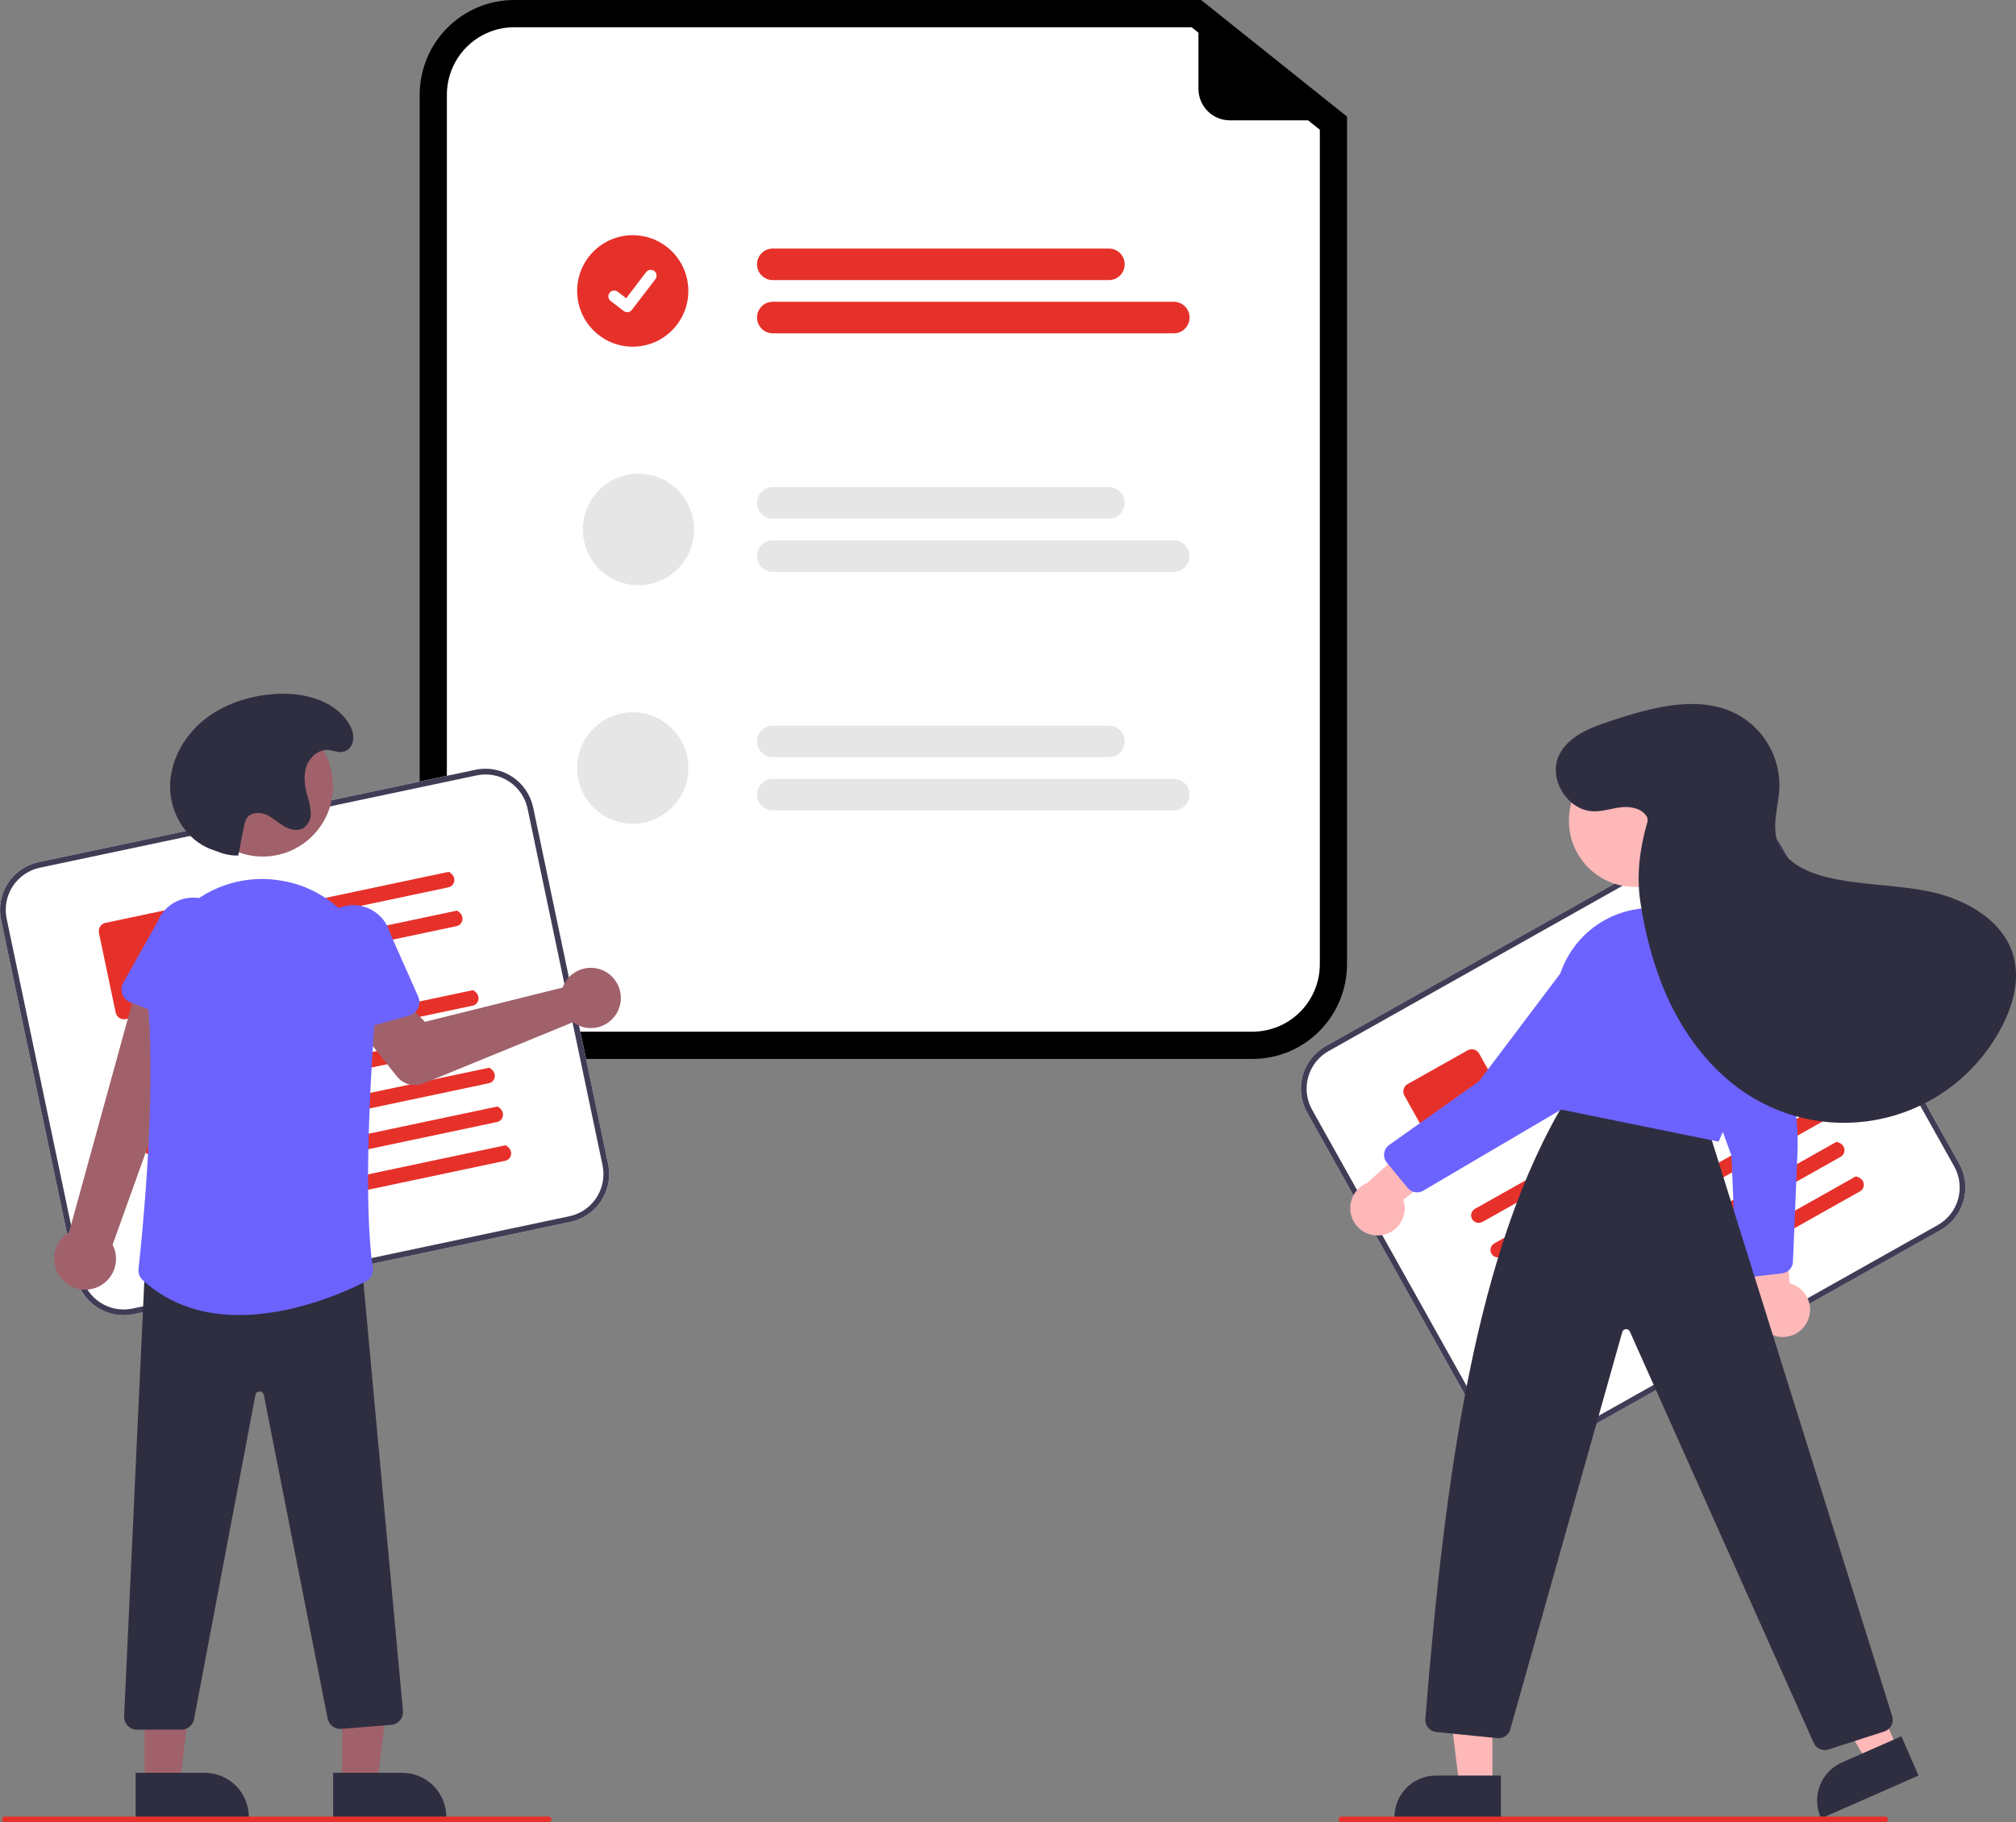 <svg width="187" height="169" viewBox="0 0 187 169" fill="none" xmlns="http://www.w3.org/2000/svg">
<rect x="0" y="0" width="187" height="169" fill="#808080" stroke="none"/>
<g clip-path="url(#clip0_598_1700)">
<path d="M116.186 98.206H47.69C45.367 98.204 43.141 97.278 41.498 95.631C39.856 93.984 38.932 91.752 38.929 89.424V8.783C38.932 6.454 39.856 4.222 41.498 2.575C43.141 0.929 45.367 0.003 47.69 0H111.415L124.947 10.813V89.424C124.945 91.752 124.021 93.984 122.378 95.631C120.736 97.278 118.509 98.204 116.186 98.206Z" fill="black"/>
<path d="M47.69 2.528C46.036 2.53 44.45 3.19 43.281 4.362C42.111 5.535 41.453 7.124 41.451 8.783V89.424C41.453 91.082 42.111 92.671 43.281 93.844C44.45 95.016 46.036 95.676 47.69 95.678H116.186C117.841 95.676 119.426 95.016 120.596 93.844C121.766 92.671 122.424 91.082 122.425 89.424V12.031L110.533 2.528H47.69Z" fill="white"/>
<path d="M102.864 25.977H71.679C71.487 25.977 71.297 25.939 71.12 25.866C70.943 25.792 70.782 25.684 70.647 25.549C70.512 25.413 70.404 25.251 70.331 25.074C70.257 24.897 70.22 24.706 70.22 24.514C70.22 24.322 70.257 24.132 70.331 23.955C70.404 23.777 70.512 23.616 70.647 23.48C70.782 23.344 70.943 23.237 71.12 23.163C71.297 23.09 71.487 23.052 71.679 23.052H102.864C103.056 23.052 103.245 23.09 103.422 23.163C103.599 23.237 103.76 23.344 103.896 23.48C104.031 23.616 104.139 23.777 104.212 23.955C104.285 24.132 104.323 24.322 104.323 24.514C104.323 24.706 104.285 24.897 104.212 25.074C104.139 25.251 104.031 25.413 103.896 25.549C103.76 25.684 103.599 25.792 103.422 25.866C103.245 25.939 103.056 25.977 102.864 25.977Z" fill="#E6312A"/>
<path d="M108.882 30.912H71.679C71.292 30.912 70.921 30.758 70.647 30.484C70.373 30.21 70.22 29.838 70.22 29.45C70.22 29.062 70.373 28.69 70.647 28.416C70.921 28.141 71.292 27.987 71.679 27.987H108.882C109.269 27.987 109.64 28.141 109.914 28.416C110.187 28.69 110.341 29.062 110.341 29.45C110.341 29.838 110.187 30.21 109.914 30.484C109.64 30.758 109.269 30.912 108.882 30.912Z" fill="#E6312A"/>
<path d="M102.864 48.098H71.679C71.292 48.098 70.921 47.944 70.647 47.67C70.373 47.395 70.22 47.023 70.22 46.635C70.22 46.248 70.373 45.876 70.647 45.601C70.921 45.327 71.292 45.173 71.679 45.173H102.864C103.251 45.173 103.622 45.327 103.896 45.601C104.169 45.876 104.323 46.248 104.323 46.635C104.323 47.023 104.169 47.395 103.896 47.67C103.622 47.944 103.251 48.098 102.864 48.098Z" fill="#E6E6E6"/>
<path d="M108.882 53.033H71.679C71.292 53.033 70.921 52.879 70.647 52.605C70.373 52.331 70.22 51.959 70.22 51.571C70.22 51.183 70.373 50.811 70.647 50.537C70.921 50.263 71.292 50.108 71.679 50.108H108.882C109.269 50.108 109.64 50.263 109.914 50.537C110.187 50.811 110.341 51.183 110.341 51.571C110.341 51.959 110.187 52.331 109.914 52.605C109.64 52.879 109.269 53.033 108.882 53.033Z" fill="#E6E6E6"/>
<path d="M102.864 70.219H71.679C71.292 70.219 70.921 70.065 70.647 69.791C70.373 69.516 70.22 69.144 70.22 68.757C70.22 68.369 70.373 67.997 70.647 67.722C70.921 67.448 71.292 67.294 71.679 67.294H102.864C103.251 67.294 103.622 67.448 103.896 67.722C104.169 67.997 104.323 68.369 104.323 68.757C104.323 69.144 104.169 69.516 103.896 69.791C103.622 70.065 103.251 70.219 102.864 70.219Z" fill="#E6E6E6"/>
<path d="M108.882 75.155H71.679C71.292 75.155 70.921 75.001 70.647 74.726C70.373 74.452 70.22 74.08 70.22 73.692C70.22 73.304 70.373 72.932 70.647 72.658C70.921 72.384 71.292 72.23 71.679 72.23H108.882C109.269 72.23 109.64 72.384 109.914 72.658C110.187 72.932 110.341 73.304 110.341 73.692C110.341 74.08 110.187 74.452 109.914 74.726C109.64 75.001 109.269 75.155 108.882 75.155Z" fill="#E6E6E6"/>
<path d="M58.692 32.151C61.54 32.151 63.849 29.837 63.849 26.982C63.849 24.127 61.54 21.812 58.692 21.812C55.844 21.812 53.536 24.127 53.536 26.982C53.536 29.837 55.844 32.151 58.692 32.151Z" fill="#E6312A"/>
<path d="M58.181 28.954C58.065 28.954 57.952 28.916 57.859 28.847L57.854 28.843L56.642 27.913C56.529 27.826 56.455 27.697 56.436 27.555C56.417 27.413 56.456 27.27 56.542 27.157C56.629 27.043 56.758 26.969 56.899 26.95C57.041 26.931 57.184 26.969 57.297 27.056L58.082 27.66L59.937 25.234C59.98 25.177 60.034 25.13 60.095 25.095C60.156 25.059 60.224 25.036 60.294 25.027C60.364 25.018 60.435 25.023 60.503 25.041C60.572 25.059 60.636 25.091 60.692 25.134L60.681 25.15L60.692 25.134C60.806 25.221 60.88 25.35 60.898 25.492C60.917 25.634 60.879 25.777 60.792 25.891L58.61 28.743C58.56 28.808 58.495 28.862 58.42 28.898C58.346 28.935 58.264 28.954 58.182 28.953L58.181 28.954Z" fill="white"/>
<path d="M59.223 54.272C62.071 54.272 64.38 51.958 64.38 49.103C64.38 46.248 62.071 43.934 59.223 43.934C56.375 43.934 54.067 46.248 54.067 49.103C54.067 51.958 56.375 54.272 59.223 54.272Z" fill="#E6E6E6"/>
<path d="M58.692 76.393C61.54 76.393 63.849 74.079 63.849 71.224C63.849 68.369 61.54 66.055 58.692 66.055C55.844 66.055 53.536 68.369 53.536 71.224C53.536 74.079 55.844 76.393 58.692 76.393Z" fill="#E6E6E6"/>
<path d="M124.684 11.161H114.083C113.31 11.161 112.567 10.853 112.02 10.304C111.473 9.755 111.166 9.011 111.166 8.236V0.387C111.166 0.353 111.175 0.319 111.193 0.29C111.212 0.261 111.238 0.237 111.269 0.222C111.299 0.207 111.334 0.201 111.368 0.205C111.402 0.209 111.434 0.222 111.461 0.244L124.797 10.835C124.827 10.858 124.849 10.89 124.859 10.927C124.87 10.963 124.869 11.002 124.856 11.038C124.844 11.074 124.821 11.105 124.79 11.127C124.759 11.149 124.722 11.161 124.684 11.161Z" fill="black"/>
<path d="M52.925 113.316L12.399 121.879C11.228 122.125 10.007 121.895 9.005 121.24C8.002 120.585 7.3 119.559 7.052 118.385L0.098 85.312C-0.148 84.138 0.081 82.914 0.735 81.909C1.388 80.904 2.412 80.2 3.583 79.951L44.109 71.388C45.28 71.142 46.501 71.372 47.503 72.027C48.505 72.682 49.208 73.709 49.456 74.882L56.41 107.956C56.656 109.13 56.426 110.353 55.773 111.358C55.12 112.363 54.095 113.067 52.925 113.316Z" fill="white"/>
<path d="M52.925 113.316L12.399 121.879C11.228 122.125 10.007 121.895 9.005 121.24C8.002 120.585 7.3 119.559 7.052 118.385L0.098 85.312C-0.148 84.138 0.081 82.914 0.735 81.909C1.388 80.904 2.412 80.2 3.583 79.951L44.109 71.388C45.28 71.142 46.501 71.372 47.503 72.027C48.505 72.682 49.208 73.709 49.456 74.882L56.41 107.956C56.656 109.13 56.426 110.353 55.773 111.358C55.12 112.363 54.095 113.067 52.925 113.316ZM3.692 80.472C2.66 80.692 1.756 81.313 1.179 82.2C0.603 83.086 0.401 84.166 0.617 85.202L7.571 118.275C7.79 119.311 8.41 120.217 9.294 120.795C10.179 121.373 11.256 121.575 12.289 121.358L52.815 112.795C53.848 112.576 54.752 111.954 55.328 111.068C55.905 110.181 56.107 109.101 55.89 108.065L48.936 74.992C48.717 73.957 48.098 73.051 47.213 72.473C46.329 71.895 45.252 71.692 44.218 71.909L3.692 80.472Z" fill="#3F3D56"/>
<path d="M41.591 82.293L21.138 86.615C20.959 86.656 20.771 86.628 20.612 86.536C20.453 86.444 20.334 86.295 20.281 86.119C20.256 86.027 20.25 85.931 20.264 85.837C20.278 85.743 20.311 85.652 20.36 85.571C20.41 85.49 20.475 85.42 20.553 85.365C20.631 85.311 20.718 85.272 20.811 85.253L41.631 80.853C42.444 81.313 42.187 82.167 41.591 82.293Z" fill="#E6312A"/>
<path d="M42.347 85.89L21.894 90.211C21.715 90.253 21.527 90.225 21.368 90.133C21.209 90.041 21.09 89.892 21.037 89.716C21.012 89.624 21.007 89.528 21.02 89.434C21.034 89.34 21.067 89.249 21.116 89.168C21.166 89.087 21.232 89.017 21.309 88.962C21.387 88.907 21.474 88.869 21.567 88.849L42.387 84.45C43.2 84.909 42.943 85.764 42.347 85.89Z" fill="#E6312A"/>
<path d="M17.903 93.193L11.661 94.512C11.457 94.555 11.245 94.515 11.07 94.401C10.896 94.287 10.774 94.108 10.73 93.904L9.178 86.52C9.135 86.315 9.175 86.102 9.289 85.927C9.402 85.752 9.581 85.63 9.785 85.587L16.026 84.268C16.23 84.225 16.443 84.265 16.617 84.379C16.792 84.493 16.914 84.672 16.957 84.876L18.51 92.26C18.553 92.464 18.513 92.677 18.399 92.852C18.285 93.027 18.107 93.15 17.903 93.193Z" fill="#E6312A"/>
<path d="M43.836 93.266L12.621 99.861C12.442 99.903 12.254 99.875 12.095 99.783C11.936 99.691 11.817 99.542 11.764 99.365C11.739 99.274 11.734 99.178 11.747 99.084C11.761 98.99 11.794 98.899 11.843 98.818C11.893 98.737 11.959 98.667 12.036 98.612C12.114 98.557 12.201 98.519 12.294 98.499L43.876 91.826C44.689 92.285 44.432 93.14 43.836 93.266Z" fill="#E6312A"/>
<path d="M44.592 96.863L13.377 103.459C13.198 103.501 13.01 103.473 12.851 103.381C12.692 103.289 12.574 103.139 12.52 102.963C12.496 102.871 12.49 102.775 12.504 102.681C12.517 102.587 12.55 102.497 12.6 102.416C12.649 102.335 12.715 102.265 12.792 102.21C12.87 102.155 12.958 102.117 13.051 102.097L44.633 95.424C45.446 95.883 45.188 96.737 44.592 96.863Z" fill="#E6312A"/>
<path d="M45.348 100.459L14.133 107.055C13.954 107.096 13.766 107.068 13.607 106.976C13.448 106.884 13.33 106.735 13.276 106.559C13.251 106.467 13.246 106.371 13.259 106.277C13.273 106.183 13.306 106.093 13.355 106.011C13.405 105.93 13.471 105.86 13.548 105.806C13.626 105.751 13.714 105.712 13.806 105.693L45.388 99.019C46.201 99.479 45.944 100.333 45.348 100.459Z" fill="#E6312A"/>
<path d="M46.104 104.056L14.89 110.651C14.711 110.693 14.523 110.665 14.363 110.573C14.204 110.481 14.086 110.332 14.032 110.156C14.008 110.064 14.002 109.968 14.016 109.874C14.03 109.78 14.062 109.689 14.112 109.608C14.162 109.527 14.227 109.457 14.305 109.402C14.382 109.347 14.47 109.309 14.563 109.289L46.145 102.616C46.958 103.075 46.701 103.93 46.104 104.056Z" fill="#E6312A"/>
<path d="M46.86 107.651L15.646 114.247C15.467 114.289 15.279 114.261 15.12 114.169C14.96 114.077 14.842 113.927 14.788 113.751C14.764 113.659 14.758 113.563 14.772 113.469C14.786 113.375 14.818 113.285 14.868 113.204C14.918 113.123 14.983 113.053 15.061 112.998C15.138 112.943 15.226 112.905 15.319 112.885L46.901 106.212C47.714 106.671 47.457 107.525 46.86 107.651Z" fill="#E6312A"/>
<path d="M52.37 91.186C52.3 91.315 52.239 91.449 52.189 91.588L39.41 94.766L37.187 92.461L33.278 95.37L36.818 99.834C37.104 100.195 37.499 100.453 37.943 100.57C38.388 100.686 38.858 100.655 39.284 100.481L53.15 94.8C53.606 95.137 54.153 95.326 54.719 95.343C55.284 95.36 55.842 95.204 56.317 94.896C56.792 94.587 57.162 94.141 57.378 93.617C57.594 93.093 57.646 92.515 57.526 91.96C57.407 91.406 57.121 90.901 56.709 90.513C56.296 90.125 55.775 89.872 55.215 89.788C54.655 89.704 54.084 89.792 53.575 90.042C53.067 90.292 52.647 90.691 52.37 91.186Z" fill="#A0616A"/>
<path d="M8.752 119.475C9.15 119.351 9.517 119.142 9.825 118.861C10.134 118.581 10.378 118.235 10.54 117.85C10.701 117.465 10.776 117.048 10.76 116.631C10.744 116.213 10.636 115.804 10.445 115.433L19.239 90.93L13.132 89.845L6.408 114.271C5.807 114.635 5.359 115.206 5.15 115.878C4.941 116.55 4.985 117.275 5.274 117.917C5.563 118.558 6.077 119.071 6.718 119.358C7.359 119.645 8.082 119.687 8.752 119.475Z" fill="#A0616A"/>
<path d="M18.122 95.279L12.092 92.96C11.921 92.894 11.765 92.791 11.637 92.659C11.508 92.528 11.409 92.37 11.347 92.197C11.285 92.023 11.261 91.839 11.276 91.655C11.292 91.472 11.346 91.293 11.437 91.133L14.6 85.51C14.942 84.633 15.617 83.926 16.478 83.547C17.338 83.167 18.314 83.145 19.191 83.485C20.067 83.826 20.774 84.5 21.155 85.362C21.536 86.224 21.561 87.201 21.224 88.081L19.829 94.362C19.789 94.541 19.71 94.71 19.599 94.857C19.488 95.004 19.347 95.125 19.185 95.212C19.023 95.299 18.844 95.35 18.661 95.362C18.477 95.374 18.294 95.345 18.122 95.279Z" fill="#6C63FF"/>
<path d="M31.733 165.478L34.987 165.478L36.536 152.893L31.732 152.893L31.733 165.478Z" fill="#A0616A"/>
<path d="M30.902 164.412L37.312 164.412H37.312C37.849 164.412 38.38 164.518 38.876 164.724C39.371 164.93 39.821 165.231 40.201 165.611C40.58 165.992 40.881 166.443 41.086 166.94C41.291 167.437 41.397 167.969 41.397 168.507V168.64L30.902 168.64L30.902 164.412Z" fill="#2F2E41"/>
<path d="M13.414 165.478L16.669 165.478L18.217 152.893L13.413 152.893L13.414 165.478Z" fill="#A0616A"/>
<path d="M12.584 164.412L18.993 164.412H18.994C19.53 164.412 20.061 164.518 20.557 164.724C21.052 164.93 21.503 165.231 21.882 165.611C22.262 165.992 22.562 166.443 22.768 166.94C22.973 167.437 23.079 167.969 23.079 168.507V168.64L12.584 168.64L12.584 164.412Z" fill="#2F2E41"/>
<path d="M16.826 160.413H12.707C12.545 160.413 12.385 160.38 12.237 160.316C12.088 160.252 11.954 160.159 11.842 160.041C11.731 159.924 11.644 159.785 11.588 159.634C11.531 159.482 11.506 159.32 11.514 159.158L13.47 117.019L13.593 117.016L33.483 116.496L37.376 158.659C37.391 158.817 37.374 158.977 37.327 159.128C37.28 159.28 37.203 159.42 37.102 159.542C37 159.664 36.875 159.764 36.734 159.837C36.593 159.909 36.44 159.953 36.282 159.966L31.655 160.337C31.364 160.36 31.075 160.276 30.842 160.1C30.609 159.925 30.448 159.67 30.39 159.384L24.472 129.369C24.456 129.278 24.407 129.196 24.336 129.137C24.264 129.078 24.174 129.048 24.082 129.05H24.08C23.987 129.048 23.897 129.079 23.826 129.139C23.754 129.198 23.706 129.281 23.691 129.372L17.998 159.446C17.944 159.718 17.798 159.963 17.584 160.139C17.37 160.316 17.102 160.412 16.826 160.413Z" fill="#2F2E41"/>
<path d="M24.371 79.437C27.972 79.437 30.892 76.51 30.892 72.9C30.892 69.29 27.972 66.363 24.371 66.363C20.77 66.363 17.85 69.29 17.85 72.9C17.85 76.51 20.77 79.437 24.371 79.437Z" fill="#A0616A"/>
<path d="M22.184 121.958C19.077 121.958 15.884 121.139 13.238 118.717C13.097 118.589 12.989 118.43 12.921 118.252C12.853 118.074 12.828 117.882 12.848 117.693C13.131 115.142 14.505 101.969 13.731 93.17C13.58 91.526 13.812 89.87 14.409 88.332C15.006 86.793 15.952 85.415 17.171 84.306C18.369 83.199 19.807 82.387 21.372 81.932C22.936 81.478 24.585 81.395 26.188 81.689C26.269 81.703 26.35 81.719 26.431 81.734C31.652 82.747 35.279 87.59 34.868 93C34.27 100.894 33.733 111.571 34.576 117.61C34.611 117.857 34.568 118.109 34.453 118.33C34.338 118.551 34.157 118.731 33.935 118.844C32.017 119.815 27.211 121.958 22.184 121.958Z" fill="#6C63FF"/>
<path d="M30.693 95.749C30.54 95.647 30.411 95.513 30.314 95.357C30.218 95.2 30.156 95.024 30.133 94.841L29.339 88.457C29.087 87.549 29.204 86.578 29.665 85.756C30.126 84.935 30.893 84.33 31.798 84.075C32.703 83.819 33.672 83.934 34.493 84.394C35.314 84.854 35.919 85.621 36.176 86.528L38.793 92.426C38.868 92.594 38.905 92.776 38.903 92.961C38.901 93.145 38.86 93.326 38.781 93.493C38.703 93.66 38.59 93.808 38.449 93.926C38.309 94.045 38.144 94.132 37.967 94.181L31.745 95.917C31.568 95.967 31.382 95.977 31.201 95.948C31.019 95.919 30.846 95.852 30.693 95.749Z" fill="#6C63FF"/>
<path d="M22.095 79.344C21.478 79.356 20.864 79.244 20.29 79.017C20.038 78.919 19.775 78.839 19.523 78.741C17.297 77.879 15.83 75.502 15.777 73.11C15.725 70.718 16.961 68.396 18.796 66.865C20.631 65.335 23.008 64.55 25.388 64.368C27.952 64.172 30.838 64.824 32.271 66.964C32.652 67.534 32.919 68.225 32.693 68.913C32.625 69.121 32.505 69.307 32.343 69.453C31.703 70.023 31.065 69.594 30.413 69.556C29.516 69.504 28.711 70.232 28.422 71.084C28.132 71.936 28.26 72.874 28.494 73.743C28.672 74.266 28.784 74.809 28.828 75.36C28.846 75.636 28.795 75.913 28.677 76.163C28.559 76.414 28.38 76.63 28.156 76.792C27.595 77.131 26.86 76.935 26.299 76.596C25.739 76.257 25.255 75.786 24.649 75.536C24.044 75.287 23.23 75.342 22.878 75.895C22.766 76.097 22.69 76.316 22.654 76.543C22.338 77.986 22.411 77.901 22.095 79.344Z" fill="#2F2E41"/>
<path d="M50.886 169H0.443C0.372 169 0.305 168.972 0.255 168.922C0.205 168.872 0.177 168.805 0.177 168.734C0.177 168.663 0.205 168.596 0.255 168.546C0.305 168.496 0.372 168.468 0.443 168.468H50.886C50.956 168.468 51.023 168.496 51.073 168.546C51.123 168.596 51.151 168.663 51.151 168.734C51.151 168.805 51.123 168.872 51.073 168.922C51.023 168.972 50.956 169 50.886 169Z" fill="#E6312A"/>
<path d="M180.004 114.077L143.883 134.388C142.838 134.974 141.605 135.12 140.453 134.795C139.301 134.47 138.325 133.701 137.738 132.655L121.244 103.176C120.659 102.129 120.513 100.893 120.837 99.738C121.161 98.583 121.929 97.605 122.972 97.017L159.094 76.706C160.138 76.12 161.371 75.973 162.523 76.298C163.675 76.623 164.651 77.393 165.238 78.438L181.733 107.917C182.317 108.964 182.463 110.2 182.139 111.355C181.815 112.51 181.047 113.489 180.004 114.077Z" fill="white"/>
<path d="M180.004 114.077L143.883 134.388C142.838 134.974 141.605 135.12 140.453 134.795C139.301 134.47 138.325 133.701 137.738 132.655L121.244 103.176C120.659 102.129 120.513 100.893 120.837 99.738C121.161 98.583 121.929 97.605 122.972 97.017L159.094 76.706C160.138 76.12 161.371 75.973 162.523 76.298C163.675 76.623 164.651 77.393 165.238 78.438L181.733 107.917C182.317 108.964 182.463 110.2 182.139 111.355C181.815 112.51 181.047 113.489 180.004 114.077ZM123.232 97.481C122.311 98 121.634 98.863 121.348 99.882C121.062 100.901 121.191 101.992 121.707 102.916L138.202 132.395C138.719 133.317 139.581 133.996 140.597 134.283C141.613 134.57 142.702 134.44 143.623 133.924L179.745 113.612C180.665 113.094 181.342 112.23 181.628 111.211C181.914 110.192 181.785 109.101 181.27 108.178L164.775 78.698C164.257 77.776 163.396 77.097 162.379 76.81C161.363 76.524 160.275 76.653 159.353 77.17L123.232 97.481Z" fill="#3F3D56"/>
<path d="M159.941 87.866L141.711 98.117C141.553 98.21 141.365 98.24 141.186 98.2C141.006 98.16 140.849 98.053 140.745 97.901C140.694 97.82 140.661 97.73 140.646 97.636C140.631 97.543 140.635 97.447 140.658 97.354C140.681 97.262 140.723 97.176 140.781 97.1C140.838 97.025 140.911 96.962 140.993 96.915L159.551 86.481C160.463 86.675 160.473 87.567 159.941 87.866Z" fill="#E6312A"/>
<path d="M161.735 91.072L143.505 101.323C143.346 101.416 143.158 101.446 142.979 101.406C142.8 101.366 142.642 101.259 142.539 101.107C142.488 101.026 142.454 100.936 142.439 100.843C142.424 100.749 142.428 100.653 142.451 100.56C142.475 100.468 142.516 100.382 142.574 100.306C142.632 100.231 142.704 100.168 142.787 100.121L161.344 89.686C162.257 89.881 162.266 90.773 161.735 91.072Z" fill="#E6312A"/>
<path d="M140.585 105.363L135.021 108.492C134.84 108.594 134.625 108.619 134.424 108.563C134.224 108.506 134.054 108.372 133.952 108.19L130.269 101.608C130.167 101.426 130.142 101.211 130.198 101.01C130.255 100.809 130.388 100.639 130.57 100.536L136.134 97.408C136.315 97.306 136.53 97.281 136.731 97.337C136.931 97.394 137.101 97.528 137.203 97.71L140.886 104.291C140.988 104.473 141.013 104.689 140.957 104.89C140.9 105.091 140.767 105.261 140.585 105.363Z" fill="#E6312A"/>
<path d="M165.354 97.665L137.532 113.31C137.373 113.403 137.186 113.433 137.006 113.392C136.827 113.352 136.669 113.245 136.566 113.093C136.515 113.013 136.481 112.923 136.466 112.829C136.451 112.735 136.455 112.639 136.479 112.547C136.502 112.455 136.543 112.368 136.601 112.293C136.659 112.217 136.731 112.154 136.814 112.108L164.964 96.279C165.876 96.474 165.886 97.366 165.354 97.665Z" fill="#E6312A"/>
<path d="M167.148 100.871L139.326 116.516C139.168 116.609 138.98 116.639 138.8 116.599C138.621 116.558 138.464 116.451 138.36 116.299C138.309 116.219 138.275 116.129 138.26 116.035C138.245 115.941 138.249 115.845 138.273 115.753C138.296 115.661 138.338 115.574 138.395 115.499C138.453 115.423 138.525 115.361 138.608 115.314L166.758 99.485C167.671 99.68 167.68 100.572 167.148 100.871Z" fill="#E6312A"/>
<path d="M168.941 104.076L141.119 119.721C140.961 119.814 140.773 119.844 140.593 119.804C140.414 119.763 140.257 119.657 140.153 119.504C140.102 119.424 140.068 119.334 140.053 119.24C140.038 119.146 140.042 119.05 140.066 118.958C140.089 118.866 140.131 118.78 140.188 118.704C140.246 118.629 140.318 118.566 140.401 118.519L168.551 102.69C169.464 102.885 169.473 103.777 168.941 104.076Z" fill="#E6312A"/>
<path d="M170.736 107.282L142.913 122.927C142.755 123.02 142.567 123.05 142.388 123.01C142.208 122.97 142.051 122.863 141.947 122.711C141.896 122.63 141.862 122.54 141.847 122.446C141.832 122.353 141.837 122.257 141.86 122.164C141.883 122.072 141.925 121.986 141.983 121.91C142.04 121.835 142.113 121.772 142.195 121.725L170.345 105.896C171.258 106.091 171.267 106.983 170.736 107.282Z" fill="#E6312A"/>
<path d="M172.529 110.486L144.706 126.131C144.548 126.224 144.36 126.254 144.181 126.214C144.001 126.174 143.844 126.067 143.74 125.915C143.689 125.834 143.655 125.744 143.64 125.651C143.625 125.557 143.63 125.461 143.653 125.368C143.676 125.276 143.718 125.19 143.775 125.114C143.833 125.039 143.906 124.976 143.988 124.929L172.138 109.101C173.051 109.295 173.06 110.187 172.529 110.486Z" fill="#E6312A"/>
<path d="M167.675 122.496C167.826 122.16 167.903 121.796 167.899 121.428C167.895 121.061 167.81 120.698 167.651 120.367C167.492 120.035 167.263 119.743 166.979 119.51C166.695 119.277 166.363 119.109 166.008 119.018L165.251 110.109L161.612 112.987L162.888 121.006C162.776 121.615 162.891 122.244 163.21 122.774C163.529 123.304 164.032 123.698 164.622 123.882C165.212 124.066 165.848 124.026 166.411 123.77C166.974 123.515 167.423 123.061 167.675 122.496Z" fill="#FFB8B8"/>
<path d="M165.32 118.086L162.298 118.447C162.144 118.466 161.988 118.452 161.84 118.407C161.692 118.362 161.555 118.287 161.437 118.187C161.319 118.087 161.224 117.963 161.156 117.824C161.088 117.684 161.049 117.533 161.042 117.378L160.602 107.157L154.873 91.469C154.644 90.983 154.539 90.446 154.569 89.908C154.598 89.371 154.762 88.849 155.043 88.391C155.184 88.169 155.345 87.962 155.523 87.77C155.876 87.389 156.315 87.1 156.803 86.926C157.292 86.752 157.815 86.699 158.328 86.772C158.856 86.842 159.36 87.038 159.798 87.343C160.236 87.648 160.595 88.053 160.845 88.525L164.581 96.373C166.144 99.656 166.882 103.271 166.73 106.905L166.309 117.015C166.298 117.28 166.194 117.532 166.016 117.728C165.838 117.923 165.596 118.049 165.335 118.084L165.32 118.086Z" fill="#6C63FF"/>
<path d="M176.052 162.257L173.25 163.49L167.173 153.242L171.309 151.423L176.052 162.257Z" fill="#FFB8B8"/>
<path d="M177.959 164.665L168.925 168.641L168.874 168.526C168.672 168.063 168.562 167.565 168.551 167.059C168.541 166.554 168.63 166.051 168.813 165.58C168.996 165.109 169.27 164.679 169.619 164.314C169.968 163.949 170.385 163.657 170.847 163.454L176.365 161.025L177.959 164.665Z" fill="#2F2E41"/>
<path d="M138.435 165.667H135.375L133.92 153.835L138.436 153.835L138.435 165.667Z" fill="#FFB8B8"/>
<path d="M139.216 168.64L129.349 168.64V168.515C129.349 168.009 129.448 167.509 129.641 167.042C129.834 166.574 130.117 166.15 130.474 165.793C130.831 165.435 131.254 165.152 131.72 164.958C132.186 164.765 132.685 164.665 133.189 164.665L139.216 164.665L139.216 168.64Z" fill="#2F2E41"/>
<path d="M168.227 161.623L151.181 123.489C151.15 123.418 151.098 123.357 151.032 123.317C150.966 123.277 150.888 123.258 150.811 123.263C150.733 123.269 150.66 123.298 150.6 123.348C150.54 123.397 150.496 123.464 150.476 123.539L140.09 160.372C140.021 160.629 139.863 160.854 139.644 161.006C139.425 161.157 139.159 161.225 138.894 161.197L133.222 160.628C132.93 160.597 132.661 160.454 132.473 160.227C132.284 160.001 132.192 159.71 132.214 159.417C134.018 136.921 136.862 115.69 145.382 101.792L145.428 101.718L158.315 104.251L175.521 159.176C175.606 159.459 175.577 159.764 175.441 160.026C175.304 160.287 175.071 160.485 174.791 160.577L169.602 162.249C169.337 162.335 169.048 162.319 168.794 162.203C168.539 162.087 168.337 161.88 168.227 161.623Z" fill="#2F2E41"/>
<path d="M151.657 82.257C155.043 82.257 157.787 79.506 157.787 76.112C157.787 72.718 155.043 69.967 151.657 69.967C148.271 69.967 145.527 72.718 145.527 76.112C145.527 79.506 148.271 82.257 151.657 82.257Z" fill="#FFB8B8"/>
<path d="M144.59 102.855L144.512 102.839L144.494 102.761C143.668 99.266 143.648 95.45 144.435 91.422C144.834 89.364 145.946 87.512 147.573 86.194C149.2 84.876 151.239 84.175 153.331 84.216C155.601 84.263 157.767 85.177 159.387 86.771C161.006 88.366 161.957 90.52 162.044 92.794C162.307 99.723 159.482 105.729 159.454 105.789L159.412 105.877L144.59 102.855Z" fill="#6C63FF"/>
<path d="M128.157 114.547C128.52 114.493 128.866 114.36 129.173 114.158C129.479 113.955 129.737 113.688 129.929 113.374C130.121 113.06 130.242 112.709 130.283 112.343C130.325 111.978 130.286 111.608 130.169 111.259L137.23 105.796L132.846 104.288L126.813 109.707C126.242 109.942 125.776 110.379 125.505 110.935C125.233 111.492 125.175 112.128 125.34 112.725C125.506 113.322 125.884 113.837 126.403 114.172C126.922 114.508 127.546 114.642 128.157 114.547Z" fill="#FFB8B8"/>
<path d="M132.013 110.427C131.783 110.563 131.512 110.613 131.249 110.566C130.986 110.52 130.749 110.38 130.579 110.173L128.64 107.822C128.541 107.703 128.468 107.564 128.425 107.415C128.383 107.266 128.371 107.11 128.392 106.957C128.412 106.803 128.464 106.655 128.544 106.522C128.624 106.39 128.73 106.275 128.857 106.186L137.188 100.279L147.241 86.955C147.525 86.497 147.918 86.119 148.385 85.853C148.852 85.586 149.378 85.441 149.915 85.431C150.177 85.429 150.438 85.452 150.696 85.499C151.206 85.59 151.686 85.803 152.097 86.12C152.507 86.438 152.834 86.85 153.051 87.322C153.278 87.805 153.387 88.336 153.369 88.87C153.35 89.404 153.205 89.926 152.944 90.393L145.501 102.477L145.484 102.504L132.013 110.427Z" fill="#6C63FF"/>
<path d="M152.753 75.731C152.301 74.986 151.304 74.776 150.439 74.861C149.573 74.946 148.731 75.251 147.861 75.244C145.446 75.225 143.582 72.274 144.597 70.078C145.43 68.276 147.51 67.485 149.391 66.864C153.336 65.562 157.867 64.311 161.447 66.422C162.587 67.115 163.523 68.1 164.157 69.276C164.79 70.452 165.099 71.777 165.052 73.113C164.971 74.774 164.337 76.481 164.873 78.054C165.493 79.87 167.456 80.844 169.311 81.315C172.564 82.141 175.993 82.008 179.266 82.749C182.538 83.49 185.892 85.457 186.774 88.702C187.354 90.833 186.749 93.128 185.748 95.096C184.726 97.104 183.306 98.881 181.575 100.32C179.844 101.758 177.839 102.828 175.681 103.462C173.524 104.096 171.26 104.283 169.028 104.009C166.796 103.736 164.643 103.009 162.702 101.872C158.745 99.556 155.889 95.642 154.186 91.378C153.22 88.891 152.541 86.302 152.16 83.66C151.778 81.187 152.102 78.689 152.793 76.284C152.826 76.195 152.839 76.099 152.832 76.003C152.825 75.908 152.798 75.815 152.753 75.731Z" fill="#2F2E41"/>
<path d="M174.869 169H124.426C124.355 169 124.288 168.972 124.238 168.922C124.188 168.872 124.16 168.805 124.16 168.734C124.16 168.663 124.188 168.596 124.238 168.546C124.288 168.496 124.355 168.468 124.426 168.468H174.869C174.939 168.468 175.007 168.496 175.056 168.546C175.106 168.596 175.134 168.663 175.134 168.734C175.134 168.805 175.106 168.872 175.056 168.922C175.007 168.972 174.939 169 174.869 169Z" fill="#E6312A"/>
</g>
<defs>
<clipPath id="clip0_598_1700">
<rect width="187" height="169" fill="white"/>
</clipPath>
</defs>
</svg>
